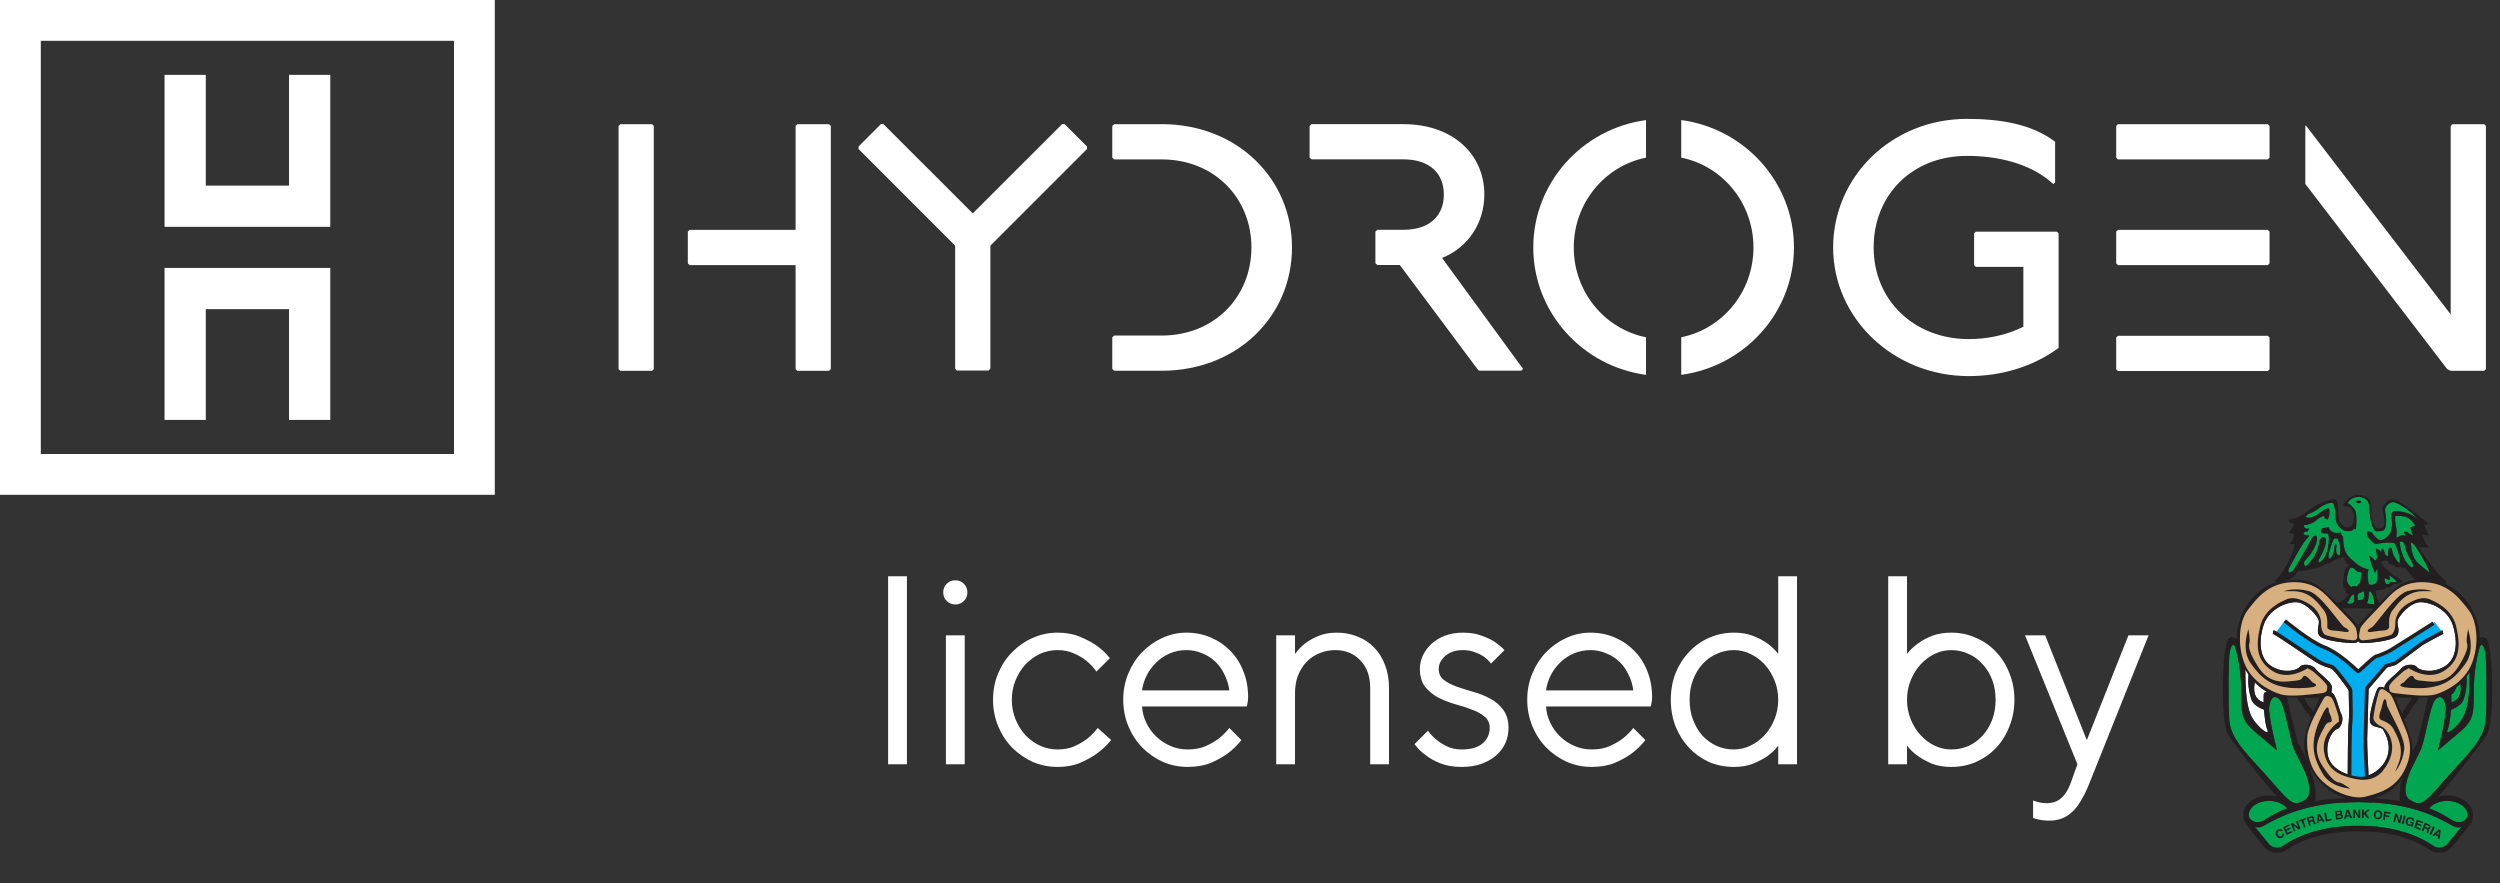<svg width="167" height="59" viewBox="0 0 167 59" fill="none" xmlns="http://www.w3.org/2000/svg">
<rect x="0" y="0" width="167" height="59" fill="#333333" stroke="none"/>
<g clip-path="url(#clip0_29116_266164)">
<path d="M19.307 12.398H13.747V5H10.992V15.152H22.063V5H19.307V12.398Z" fill="white"/>
<path d="M10.992 28.05H13.747V20.652H19.307V28.05H22.063V17.898H10.992V28.05Z" fill="white"/>
<path d="M53.263 8.297L53.146 8.414V15.356H46.065L45.946 15.475V17.592L46.065 17.709H53.146V24.653L53.263 24.77H55.38L55.499 24.653V16.886V14.533V8.414L55.38 8.297H53.263Z" fill="white"/>
<path d="M41.437 8.297L41.32 8.414V24.653L41.437 24.77H43.554L43.673 24.653V16.886V14.533V8.414L43.554 8.297H41.437Z" fill="white"/>
<path d="M70.948 8.291L64.981 14.256L59.013 8.291L58.848 8.289L57.349 9.788V9.953L63.805 16.409V24.624L63.922 24.753H66.042L66.158 24.624V16.409L72.612 9.953V9.788L71.115 8.291H70.948Z" fill="white"/>
<path d="M77.626 8.297H74.43L74.3 8.414V10.531L74.43 10.648H77.595C81.125 10.648 83.595 13.237 83.595 16.532C83.595 19.827 81.123 22.415 77.595 22.415H74.43L74.3 22.532V24.649L74.43 24.766H77.626C82.671 24.751 86.305 21.11 86.305 16.53C86.305 11.949 82.671 8.308 77.628 8.293L77.626 8.297Z" fill="white"/>
<path d="M141.478 8.297L141.362 8.414V10.531L141.478 10.65H151.487L151.606 10.531V8.414L151.487 8.297H141.478Z" fill="white"/>
<path d="M99.154 13.001C99.154 10.294 97.037 8.293 93.741 8.293H87.611L87.481 8.41V10.527L87.611 10.644H93.741C95.507 10.644 96.449 11.586 96.449 12.997C96.449 14.408 95.507 15.35 93.741 15.35H92.007L91.877 15.466V17.584L92.007 17.701H93.506L98.683 24.643L98.8 24.76H101.624L101.74 24.643L96.328 17.23C98.093 16.523 99.152 14.877 99.152 12.995L99.154 13.001Z" fill="white"/>
<path d="M141.478 22.43L141.362 22.549V24.666L141.478 24.783H151.487L151.606 24.666V22.549L151.487 22.43H141.478Z" fill="white"/>
<path d="M165.943 8.297H163.823L163.706 8.414V21.004L154.057 8.414L153.997 8.383V12.29L163.471 24.653L163.706 24.77H165.943L166.059 24.653V8.414L165.943 8.297Z" fill="white"/>
<path d="M141.478 15.355L141.362 15.474V17.592L141.478 17.709H151.487L151.606 17.592V15.474L151.487 15.355H141.478Z" fill="white"/>
<path d="M102.423 16.531C102.423 20.867 105.707 24.47 109.953 25.04V22.531C107.2 21.976 105.128 19.507 105.128 16.531C105.128 13.555 107.2 11.085 109.953 10.53V8.023C105.707 8.594 102.423 12.195 102.423 16.533V16.531Z" fill="white"/>
<path d="M112.307 8.022V10.529C115.06 11.084 117.131 13.553 117.131 16.529C117.131 19.505 115.06 21.975 112.307 22.529V25.039C116.553 24.468 119.837 20.865 119.837 16.529C119.837 12.193 116.553 8.59 112.307 8.02V8.022Z" fill="white"/>
<path d="M131.985 15.476L131.869 15.592V17.71L131.985 17.827H135.161V21.828C133.984 22.416 132.69 22.651 131.514 22.651C127.867 22.651 125.16 20.063 125.16 16.532C125.16 13.002 127.748 10.413 131.395 10.413C133.396 10.413 135.632 10.884 137.162 12.295L137.281 12.179V9.471C135.751 8.294 133.634 7.941 131.397 7.941C126.337 7.941 122.454 11.824 122.454 16.532C122.454 21.241 126.456 25.123 131.514 25.123C133.632 25.123 135.751 24.536 137.514 23.241V15.592L137.398 15.476H131.985Z" fill="white"/>
<path d="M0 33.052H33.052V0H0V33.052ZM2.725 2.725H30.327V30.327H2.725V2.725Z" fill="white"/>
</g>
<g clip-path="url(#clip1_29116_266164)">
<path d="M155.017 42.541C155.384 42.816 156.763 42.969 157.272 42.954C157.396 42.95 157.476 42.9 157.525 42.827C157.575 42.9 157.654 42.95 157.778 42.954C158.288 42.969 159.666 42.816 160.034 42.541C160.402 42.265 160.095 41.729 160.157 41.453C160.218 41.178 160.968 40.259 161.642 40.228C162.316 40.197 163.526 40.688 163.863 41.806C164.2 42.924 164.108 44.072 163.251 44.547C162.393 45.022 161.581 44.761 161.428 44.547C161.275 44.333 160.631 44.348 160.386 44.67C160.141 44.991 159.284 45.558 159.284 45.895C159.284 45.912 159.284 45.929 159.284 45.947C159.107 45.863 158.893 45.828 158.788 46.065C158.591 46.51 158.221 47.787 158.32 48.217C158.418 48.647 159.049 48.516 159.188 48.739C160.114 50.234 159.172 51.446 158.216 51.792C158.205 51.56 158.112 49.683 158.126 49.346C158.141 48.984 158.219 46.129 158.22 46.101C158.221 46.047 158.24 45.998 158.274 45.958C158.965 45.15 159.416 44.625 159.447 44.593C159.481 44.571 159.629 44.532 159.728 44.507C159.822 44.483 159.919 44.458 159.99 44.433C160.089 44.397 160.404 44.164 161.121 43.621C161.449 43.372 161.788 43.114 161.88 43.059C162.117 42.917 163.13 42.37 163.218 42.336L163.18 42.219L163.151 42.1C163.054 42.124 161.897 42.763 161.754 42.849C161.651 42.911 161.336 43.15 160.973 43.425C160.585 43.719 159.998 44.164 159.907 44.202C159.847 44.224 159.756 44.247 159.667 44.27C159.459 44.323 159.338 44.356 159.28 44.415C159.231 44.463 158.605 45.194 158.088 45.798C158.018 45.88 157.977 45.985 157.974 46.094C157.974 46.123 157.896 48.976 157.881 49.336C157.865 49.705 157.968 51.742 157.973 51.828L158.131 51.82C157.93 51.882 157.732 51.906 157.553 51.884C157.383 51.864 157.217 51.832 157.057 51.792H157.069C157.072 50.909 157.089 48.561 157.134 48.305C157.182 48.028 157.153 46.716 157.138 46.164C157.136 46.069 157.105 45.978 157.05 45.9C156.393 44.98 155.979 44.486 155.818 44.431C155.764 44.413 155.71 44.397 155.653 44.379C155.47 44.324 155.263 44.262 154.968 44.102C154.81 44.017 154.299 43.67 153.758 43.303C152.695 42.58 152.038 42.139 151.875 42.1L151.818 42.339C151.961 42.378 152.96 43.056 153.621 43.505C154.19 43.892 154.682 44.227 154.852 44.318C155.169 44.489 155.398 44.558 155.582 44.614C155.637 44.63 155.688 44.646 155.737 44.662C155.829 44.704 156.216 45.153 156.85 46.042C156.877 46.08 156.892 46.124 156.893 46.17C156.917 47.045 156.929 48.054 156.892 48.263C156.838 48.569 156.826 51.255 156.824 51.725C156.096 51.484 155.54 51.014 155.473 50.299C155.385 49.36 155.897 48.741 156.132 48.687C156.367 48.633 156.587 48.058 156.406 47.719C156.224 47.38 156.059 46.406 155.776 46.278C155.761 46.271 155.746 46.264 155.731 46.258C155.763 46.145 155.767 46.018 155.767 45.895C155.767 45.558 154.91 44.991 154.665 44.67C154.42 44.348 153.776 44.333 153.623 44.547C153.47 44.761 152.658 45.022 151.801 44.547C150.943 44.072 150.851 42.924 151.188 41.805C151.525 40.687 152.735 40.197 153.409 40.228C154.083 40.258 154.833 41.178 154.894 41.453C154.956 41.729 154.649 42.265 155.017 42.541L155.017 42.541Z" fill="white"/>
<path d="M163.751 46.917C164.582 46.669 164.389 45.743 164.301 45.441L163.527 46.227C163.629 46.241 163.7 46.264 163.719 46.295C163.75 46.347 163.76 46.595 163.751 46.917V46.917Z" fill="#00A650"/>
<path d="M164.513 47.948C164.866 47.329 164.965 46.481 164.972 44.945L164.757 45.053C164.807 45.658 164.75 46.134 164.574 46.702C164.46 47.069 164.031 47.295 163.722 47.414C163.684 47.94 163.608 48.502 163.502 48.744C163.288 49.234 164.145 48.591 164.513 47.948H164.513Z" fill="#00A650"/>
<path d="M166.045 43.784C166.015 43.355 165.789 42.767 165.642 43.245C165.554 43.528 165.422 44.056 165.335 44.765C165.275 45.253 165.236 45.826 165.249 46.467C165.279 48.041 164.987 48.341 164.046 49.126C163.105 49.91 162.86 50.124 162.86 50.124C162.86 50.124 163.442 47.815 163.381 47.255C163.348 46.959 163.266 46.724 163.139 46.62C163.025 46.526 162.876 46.539 162.693 46.717C162.308 47.092 162.01 49.481 161.669 50.155C161.328 50.829 160.988 51.548 160.988 51.548C160.988 51.548 160.311 53.042 160.988 53.437C161.665 53.831 161.802 53.861 163.219 52.207C164.636 50.553 165.954 49.512 166.045 48.072C166.137 46.632 166.076 44.213 166.045 43.784L166.045 43.784Z" fill="#00A650"/>
<path d="M151.211 46.917C151.202 46.595 151.211 46.347 151.243 46.295C151.261 46.264 151.333 46.241 151.434 46.227L150.661 45.441C150.573 45.743 150.38 46.669 151.211 46.917V46.917Z" fill="white"/>
<path d="M151.457 48.744C151.351 48.502 151.275 47.94 151.237 47.413C150.928 47.295 150.499 47.069 150.385 46.701C150.209 46.133 150.152 45.658 150.202 45.053L149.988 44.629C149.995 46.165 150.093 47.328 150.446 47.947C150.814 48.591 151.672 49.234 151.457 48.744Z" fill="white"/>
<path d="M153.97 53.433C154.647 53.038 153.97 51.544 153.97 51.544C153.97 51.544 153.63 50.825 153.289 50.151C152.948 49.477 152.65 47.088 152.265 46.713C152.083 46.535 151.933 46.522 151.819 46.616C151.692 46.72 151.61 46.956 151.577 47.251C151.516 47.811 152.098 50.121 152.098 50.121C152.098 50.121 151.853 49.906 150.912 49.122C149.971 48.337 149.679 48.038 149.709 46.463C149.722 45.822 149.683 45.249 149.623 44.761C149.536 44.052 149.404 43.524 149.317 43.241C149.169 42.763 148.943 43.351 148.913 43.78C148.882 44.209 148.821 46.629 148.913 48.068C149.005 49.508 150.322 50.55 151.739 52.203C153.156 53.858 153.293 53.827 153.97 53.433L153.97 53.433Z" fill="#00A650"/>
<path d="M152.959 38.257C152.959 38.257 153.061 38.236 153.183 38.104C153.306 37.971 154.214 36.399 154.378 36.062C154.541 35.725 154.735 35.786 154.735 35.786L154.776 35.929C154.817 36.409 154.286 37.134 154.02 37.389C153.755 37.644 154.02 37.838 154.02 37.838C154.02 37.838 154.153 37.767 154.5 37.317C154.847 36.868 154.97 36.062 154.97 36.062L155.103 35.898H155.307C155.317 35.921 155.329 35.951 155.348 35.99C155.48 36.276 155.144 36.96 154.96 37.267C154.776 37.573 154.96 37.583 154.96 37.583C155.635 37.103 155.603 35.827 155.542 35.704C155.48 35.582 155.215 35.653 155.092 35.602C154.97 35.551 155.092 35.306 155.092 35.306C155.092 35.306 155.603 35.173 155.583 35.245C155.562 35.316 155.664 35.469 155.857 35.561C156.049 35.653 156.379 35.571 156.379 35.571L156.41 35.755L156.512 35.827C156.532 37.103 156.93 37.205 157.329 37.583C157.727 37.961 158.217 38.042 158.217 38.042C158.074 38.41 158.237 39.033 158.237 39.033C158.237 39.033 158.493 39.145 158.697 38.961C158.901 38.778 158.809 38.042 158.809 38.002C158.809 37.961 158.646 38.267 158.646 38.267L158.533 38.002C158.421 37.736 158.309 37.297 158.309 37.297C158.309 37.297 158.186 36.98 158.431 37.225C158.676 37.471 158.697 37.481 158.768 37.328C158.84 37.175 158.707 36.695 158.707 36.695C158.707 36.695 158.697 36.633 158.778 36.664C158.86 36.695 159.044 36.85 159.044 36.85C159.044 36.85 159.085 36.613 159.156 36.654C159.228 36.695 159.238 36.776 159.32 37.001C159.401 37.226 159.544 37.113 159.544 37.113C159.544 37.113 159.514 36.96 159.555 36.705C159.595 36.45 159.769 36.644 159.769 36.644C159.82 37.175 160.269 37.644 160.269 37.644C160.474 37.307 159.963 36.286 159.963 36.286C159.963 36.286 159.84 36.235 159.565 36.235C159.289 36.235 158.707 36.337 158.707 36.337C158.707 36.337 158.544 36.317 158.278 35.99C158.013 35.663 158.135 35.51 158.135 35.51C158.135 35.51 158.248 35.5 158.36 35.531C158.472 35.561 158.636 35.888 158.86 36.031C159.085 36.174 159.381 35.959 159.585 35.735C159.79 35.51 159.79 34.989 159.79 34.989C159.777 34.79 159.765 34.591 159.753 34.391C159.745 34.261 159.845 34.148 159.976 34.146C160.106 34.144 160.253 34.151 160.412 34.178C160.906 34.26 161.261 34.48 161.454 34.622C161.374 34.495 160.714 33.847 160.014 33.57C159.758 33.469 159.553 33.632 159.428 33.786C159.337 33.896 159.303 34.043 159.331 34.183C159.444 34.749 159.4 35.191 159.289 35.357C159.167 35.541 158.697 35.479 158.697 35.479C158.391 35.255 158.268 34.254 158.268 33.866C158.268 33.478 158.036 33.173 157.513 33.192C156.989 33.212 156.818 33.601 156.818 33.601C156.818 33.601 157.023 33.682 157.267 34.009C157.513 34.336 157.37 35.357 157.37 35.357L157.247 35.316C157.247 35.316 157.165 35.479 156.818 35.479C156.471 35.479 156.022 35.112 156.022 34.56C156.022 34.009 155.887 33.605 155.858 33.601C155.266 33.509 154.786 34.132 154.419 34.244C154.051 34.356 154.01 34.56 154.01 34.56C154.48 34.673 154.817 34.356 155.184 34.111C155.552 33.866 155.593 34.019 155.593 34.019C155.654 34.448 155.491 34.703 155.491 34.703C155.195 34.652 155.276 34.448 155.276 34.448C155.276 34.448 155.021 34.489 154.694 34.775C154.368 35.061 153.888 35.081 153.888 35.081C153.898 35.398 154.245 35.306 154.245 35.306L154.143 35.51C153.939 35.469 153.867 35.622 153.867 35.622C153.949 35.826 154.245 35.755 154.245 35.755L154.214 35.877C153.877 36.081 153.163 37.511 152.958 37.858C152.754 38.206 152.958 38.256 152.958 38.256L152.959 38.257Z" fill="#00A650"/>
<path d="M156.083 36.933C156.17 37.163 156.287 37.112 156.287 37.112C156.287 37.112 156.389 36.632 156.287 36.326C156.185 36.02 156.155 35.979 156.155 35.979C156.155 35.979 155.94 35.887 155.848 36.081C155.756 36.275 155.521 37.02 155.542 37.184L155.562 37.347C155.562 37.347 155.892 37.254 155.937 36.652C155.981 36.05 156.083 36.438 156.083 36.438C156.083 36.438 156.014 36.75 156.083 36.933H156.083Z" fill="#00A650"/>
<path d="M160.405 35.765C160.568 35.663 160.675 35.837 160.675 35.837C160.731 35.725 160.588 35.561 160.588 35.561C160.588 35.561 160.701 35.439 160.885 35.602C161.068 35.765 161.213 35.755 161.213 35.755C161.111 35.663 161.017 35.224 161.017 35.224C161.126 35.194 161.235 35.163 161.344 35.132C161.104 34.705 160.855 34.56 160.665 34.509C160.424 34.444 160.006 34.458 160.006 34.458C159.998 34.544 159.991 34.669 160.001 34.821C160.014 35.008 160.047 35.124 160.068 35.234C160.097 35.39 160.116 35.615 160.068 35.908C160.068 35.908 160.241 35.867 160.405 35.765V35.765Z" fill="#00A650"/>
<path d="M161.125 37.93C161.125 37.93 161.309 37.859 161.054 37.42C160.799 36.981 160.685 36.725 160.629 36.399C160.574 36.072 160.288 36.194 160.288 36.194C160.288 36.194 160.38 37.45 161.125 37.93H161.125Z" fill="#00A650"/>
<path d="M161.053 36.215C161.053 36.215 160.992 37.205 161.615 37.706C162.237 38.206 162.288 38.257 162.288 38.257C162.288 38.257 162.268 38.002 161.9 37.399C161.533 36.797 161.329 36.347 161.053 36.215H161.053Z" fill="#00A650"/>
<path d="M157.604 38.98C157.726 38.96 157.726 38.214 157.726 38.214C157.726 38.214 157.491 38.245 157.338 38.061C157.185 37.877 156.991 37.867 156.95 38C156.909 38.132 156.501 38.878 157.083 39.215C157.083 39.215 157.287 39.072 157.471 39.215C157.471 39.215 157.481 39 157.604 38.98V38.98Z" fill="#00A650"/>
<path d="M159.309 38.616C159.228 38.81 159.391 39.014 159.391 39.014H159.585C159.585 39.014 159.585 38.861 159.769 38.892C159.952 38.922 160.116 38.851 160.116 38.851C160.116 38.851 160.065 38.831 159.921 38.667C159.776 38.504 159.561 38.44 159.585 38.473C159.697 38.626 159.616 38.744 159.616 38.744L159.309 38.616H159.309Z" fill="#00A650"/>
<path d="M158.625 40.41C158.635 40.406 158.629 40.399 158.613 40.391C158.614 40.406 158.617 40.412 158.625 40.41Z" fill="#00A650"/>
<path d="M158.307 39.491C158.307 39.491 158.235 39.44 158.225 39.787C158.215 40.134 158.103 40.287 158.103 40.287C158.103 40.287 158.215 40.349 158.378 40.349C158.49 40.349 158.576 40.372 158.611 40.39C158.607 40.348 158.614 40.23 158.562 39.971C158.491 39.614 158.307 39.491 158.307 39.491H158.307Z" fill="#00A650"/>
<path d="M157.603 40.083C157.603 40.083 157.818 40.104 157.899 39.95C157.981 39.795 157.899 39.488 157.899 39.488C157.899 39.488 157.807 39.552 157.603 39.613C157.399 39.675 157.511 40.084 157.511 40.084L157.603 40.083Z" fill="#00A650"/>
<path d="M156.981 39.951C156.879 40.197 156.773 40.279 156.773 40.279C156.773 40.279 156.981 40.411 157.165 40.279C157.348 40.146 157.249 40.022 157.249 40.022V39.707C157.226 39.707 157.083 39.705 156.981 39.951Z" fill="#00A650"/>
<path d="M151.223 54.807C151.223 54.807 152.074 54.242 152.783 54C152.552 53.701 152.1 53.496 151.58 53.496C150.826 53.496 150.212 53.925 150.212 54.453C150.212 54.698 150.603 55.129 151.223 54.807V54.807Z" fill="#00A650"/>
<path d="M163.775 55.129C162.697 54.49 160.979 53.729 158.452 53.6L158.449 53.621C158.175 53.602 157.897 53.587 157.613 53.582C157.583 53.583 157.554 53.582 157.524 53.582C157.494 53.582 157.465 53.583 157.436 53.582C157.151 53.587 156.874 53.602 156.6 53.621L156.596 53.6C154.07 53.729 152.351 54.49 151.274 55.129C150.822 55.397 150.599 55.205 150.6 55.206L151.597 56.42C151.843 56.665 152.229 56.698 152.513 56.498C153.673 55.685 155.428 55.165 157.389 55.165C157.435 55.165 157.479 55.167 157.524 55.168C157.569 55.167 157.614 55.165 157.659 55.165C159.621 55.165 161.376 55.685 162.536 56.498C162.82 56.698 163.205 56.665 163.452 56.42L164.449 55.206C164.449 55.205 164.227 55.397 163.775 55.129H163.775Z" fill="#00A650"/>
<path d="M163.474 53.496C162.954 53.496 162.503 53.701 162.271 54C162.981 54.243 163.832 54.807 163.832 54.807C164.452 55.129 164.843 54.698 164.843 54.453C164.843 53.925 164.229 53.496 163.474 53.496L163.474 53.496Z" fill="#00A650"/>
<path d="M157.71 33.524C157.71 33.572 157.638 33.611 157.55 33.611C157.462 33.611 157.39 33.572 157.39 33.524C157.39 33.476 157.462 33.438 157.55 33.438C157.638 33.438 157.71 33.476 157.71 33.524Z" fill="black"/>
<path d="M158.079 51.979L156.977 51.83L157.024 46.111C156.612 45.437 155.871 44.397 155.081 44.242C154.376 44.104 152.293 42.442 152.034 42.25L152.623 41.453C153.569 42.152 154.113 42.818 155.7 43.438C156.193 43.63 156.986 44.381 157.495 44.857C158.251 44.242 158.472 43.858 158.933 43.767C159.267 43.657 161.279 42.476 162.62 41.546L163.175 42.26C161.759 42.828 159.985 44.233 159.455 44.536C159.251 44.626 158.646 45.406 158.101 46.035L158.079 51.978L158.079 51.979Z" fill="#00ADEF"/>
<path d="M163.567 46.464C163.567 46.464 163.901 46.482 164.086 45.912C164.271 45.342 163.393 46.188 163.393 46.188L163.567 46.464Z" fill="#231F20"/>
<path d="M166.047 48.071C165.955 49.51 164.638 50.552 163.22 52.206C161.803 53.86 161.666 53.829 160.989 53.435C160.312 53.041 160.989 51.546 160.989 51.546C160.989 51.546 161.329 50.827 161.671 50.153C162.012 49.48 162.31 47.09 162.694 46.715C162.877 46.538 163.026 46.525 163.14 46.618C163.267 46.722 163.35 46.958 163.382 47.253C163.444 47.814 162.861 50.123 162.861 50.123C162.861 50.123 163.106 49.908 164.047 49.124C164.989 48.34 165.281 48.04 165.25 46.466C165.238 45.824 165.276 45.251 165.336 44.763C165.423 44.054 165.555 43.526 165.643 43.243C165.79 42.765 166.016 43.353 166.046 43.782C166.077 44.211 166.138 46.631 166.046 48.071L166.047 48.071ZM164.84 54.455C164.84 54.7 164.449 55.131 163.829 54.809C163.829 54.81 162.978 54.245 162.269 54.002C162.5 53.703 162.952 53.498 163.472 53.498C164.226 53.498 164.84 53.928 164.84 54.455L164.84 54.455ZM163.452 56.422C163.206 56.667 162.821 56.7 162.536 56.5C161.376 55.687 159.622 55.167 157.66 55.167C157.615 55.167 157.57 55.169 157.525 55.17C157.48 55.169 157.435 55.167 157.39 55.167C155.428 55.167 153.674 55.687 152.514 56.5C152.229 56.7 151.844 56.667 151.598 56.422L150.601 55.208C150.6 55.207 150.823 55.399 151.275 55.131C152.352 54.492 154.071 53.731 156.597 53.602L156.601 53.623C156.874 53.603 157.152 53.589 157.436 53.584C157.466 53.584 157.495 53.584 157.525 53.584C157.555 53.584 157.584 53.584 157.614 53.584C157.898 53.589 158.176 53.603 158.449 53.623L158.453 53.602C160.979 53.731 162.698 54.492 163.775 55.131C164.227 55.399 164.45 55.207 164.449 55.208L163.452 56.422H163.452ZM150.21 54.455C150.21 53.927 150.824 53.498 151.578 53.498C152.098 53.498 152.55 53.703 152.781 54.002C152.072 54.245 151.22 54.81 151.221 54.809C150.601 55.131 150.21 54.7 150.21 54.455ZM148.915 48.071C148.823 46.631 148.884 44.211 148.915 43.782C148.945 43.353 149.171 42.765 149.318 43.243C149.406 43.526 149.538 44.054 149.625 44.763C149.685 45.251 149.724 45.824 149.711 46.465C149.681 48.04 149.973 48.34 150.914 49.124C151.855 49.908 152.1 50.123 152.1 50.123C152.1 50.123 151.518 47.814 151.579 47.253C151.612 46.958 151.694 46.722 151.821 46.618C151.935 46.525 152.085 46.538 152.267 46.715C152.652 47.09 152.95 49.48 153.291 50.153C153.632 50.827 153.972 51.546 153.972 51.546C153.972 51.546 154.649 53.04 153.972 53.435C153.295 53.829 153.158 53.86 151.741 52.206C150.324 50.551 149.007 49.51 148.915 48.07L148.915 48.071ZM151.211 46.916C150.489 46.7 150.54 45.975 150.623 45.59C150.678 45.647 150.734 45.703 150.792 45.758C151.008 45.96 151.226 46.11 151.44 46.225L151.434 46.226C151.332 46.24 151.261 46.263 151.243 46.294C151.211 46.346 151.201 46.594 151.21 46.916L151.211 46.916ZM150.385 46.702C150.499 47.069 150.928 47.295 151.237 47.414C151.276 47.94 151.351 48.503 151.457 48.745C151.672 49.235 150.814 48.591 150.446 47.948C150.093 47.329 149.995 46.481 149.987 44.946C149.987 44.885 149.987 44.825 149.987 44.762L149.987 44.739C150.052 44.853 150.124 44.964 150.2 45.073C150.154 45.669 150.211 46.141 150.385 46.702ZM150.133 40.78C150.685 40.06 151.432 39.05 152.866 38.912C154.299 38.774 155.05 39.363 155.693 40.087C156.336 40.811 157.347 41.73 157.393 42.021C157.41 42.127 157.446 42.259 157.462 42.383C157.454 42.452 157.451 42.528 157.457 42.602C157.429 42.711 157.348 42.783 157.159 42.771C156.689 42.741 155.525 42.511 155.326 42.404C155.126 42.296 155.035 41.883 155.05 41.607C155.065 41.331 154.881 40.724 154.238 40.339C153.595 39.953 153.086 39.836 152.63 40.087C152.56 40.125 151.267 40.596 150.976 41.868C150.685 43.139 150.714 44.132 151.803 44.824C152.892 45.516 154.146 44.64 154.146 44.64L154.452 44.808C154.452 44.808 155.494 45.651 155.463 45.88C155.448 45.998 155.456 46.095 155.408 46.169C155.301 46.166 155.199 46.2 155.109 46.301C155.09 46.304 155.071 46.307 155.05 46.309C154.675 46.348 153.494 46.517 152.734 46.449C152.613 46.303 152.241 46.229 151.897 46.212C151.513 46.041 151.064 45.777 150.673 45.398C150.684 45.364 150.691 45.344 150.691 45.344C150.691 45.344 150.327 44.472 150.226 44.865C150.131 44.724 150.047 44.572 149.975 44.409C149.938 43.828 149.811 43.362 149.646 43.044C149.574 42.142 149.761 41.267 150.134 40.78L150.133 40.78ZM152.692 38.791C152.96 38.708 153.089 38.617 153.125 38.59C153.253 38.495 153.361 38.374 153.444 38.234L153.488 38.16C155.06 38.041 155.305 37.684 155.305 37.684C155.305 37.684 155.489 37.707 155.775 37.517C156.061 37.328 156.592 37.212 156.592 37.212C156.653 37.901 157.143 37.584 156.796 37.865C156.449 38.147 156.53 39.319 156.53 39.319L156.673 39.278L156.694 39.646L156.877 39.66C156.877 39.966 156.238 40.222 156.106 40.272C155.66 39.827 155.192 39.389 154.851 39.141C153.962 38.498 152.692 38.791 152.692 38.791C152.692 38.791 154.56 38.667 152.62 38.812H152.62C152.646 38.804 152.67 38.798 152.692 38.791ZM155.935 36.654C155.891 37.256 155.56 37.349 155.56 37.349L155.54 37.186C155.52 37.023 155.754 36.277 155.846 36.083C155.938 35.889 156.153 35.981 156.153 35.981C156.153 35.981 156.183 36.022 156.285 36.328C156.387 36.635 156.285 37.114 156.285 37.114C156.285 37.114 156.168 37.166 156.081 36.936C156.012 36.752 156.081 36.441 156.081 36.441C156.081 36.441 155.979 36.053 155.935 36.654H155.935ZM152.957 37.86C153.161 37.513 153.876 36.083 154.213 35.879L154.243 35.756C154.243 35.756 153.947 35.828 153.866 35.624C153.866 35.624 153.937 35.471 154.141 35.511L154.243 35.307C154.243 35.307 153.896 35.399 153.886 35.083C153.886 35.083 154.366 35.062 154.692 34.776C155.019 34.49 155.275 34.45 155.275 34.45C155.275 34.45 155.193 34.654 155.489 34.705C155.489 34.705 155.652 34.45 155.591 34.021C155.591 34.021 155.55 33.868 155.183 34.113C154.815 34.358 154.478 34.674 154.008 34.562C154.008 34.562 154.049 34.358 154.417 34.245C154.784 34.133 155.264 33.51 155.857 33.602C155.885 33.606 156.02 34.011 156.02 34.562C156.02 35.113 156.469 35.481 156.816 35.481C157.163 35.481 157.245 35.317 157.245 35.317L157.368 35.358C157.368 35.358 157.511 34.337 157.266 34.011C157.021 33.684 156.816 33.602 156.816 33.602C156.816 33.602 156.987 33.213 157.511 33.194C158.035 33.174 158.266 33.48 158.266 33.868C158.266 34.256 158.389 35.256 158.695 35.481C158.695 35.481 159.165 35.542 159.287 35.358C159.398 35.192 159.442 34.751 159.329 34.185C159.301 34.044 159.335 33.898 159.426 33.787C159.551 33.634 159.756 33.47 160.012 33.571C160.712 33.848 161.372 34.496 161.452 34.623C161.26 34.481 160.904 34.261 160.41 34.179C160.251 34.153 160.104 34.145 159.974 34.147C159.843 34.15 159.743 34.263 159.751 34.393C159.763 34.592 159.775 34.791 159.788 34.991C159.788 34.991 159.788 35.511 159.583 35.736C159.379 35.961 159.083 36.175 158.858 36.032C158.634 35.889 158.47 35.562 158.358 35.532C158.246 35.501 158.133 35.511 158.133 35.511C158.133 35.511 158.011 35.665 158.276 35.991C158.542 36.318 158.705 36.339 158.705 36.339C158.705 36.339 159.287 36.236 159.563 36.236C159.839 36.236 159.961 36.288 159.961 36.288C159.961 36.288 160.472 37.309 160.267 37.646C160.267 37.646 159.818 37.176 159.767 36.645C159.767 36.645 159.594 36.451 159.553 36.706C159.512 36.962 159.542 37.115 159.542 37.115C159.542 37.115 159.399 37.227 159.318 37.002C159.236 36.778 159.226 36.696 159.154 36.655C159.083 36.614 159.042 36.852 159.042 36.852C159.042 36.852 158.858 36.696 158.777 36.665C158.695 36.635 158.705 36.696 158.705 36.696C158.705 36.696 158.838 37.176 158.766 37.329C158.695 37.482 158.674 37.472 158.429 37.227C158.184 36.982 158.307 37.298 158.307 37.298C158.307 37.298 158.419 37.737 158.531 38.003L158.644 38.268C158.644 38.268 158.807 37.962 158.807 38.003C158.807 38.044 158.899 38.779 158.695 38.963C158.491 39.147 158.235 39.034 158.235 39.034C158.235 39.034 158.072 38.411 158.215 38.044C158.215 38.044 157.725 37.962 157.327 37.584C156.928 37.206 156.53 37.105 156.51 35.828L156.408 35.757L156.377 35.573C156.377 35.573 156.047 35.654 155.855 35.562C155.662 35.471 155.56 35.318 155.581 35.246C155.601 35.175 155.091 35.307 155.091 35.307C155.091 35.307 154.968 35.552 155.091 35.604C155.213 35.654 155.479 35.583 155.54 35.706C155.601 35.828 155.633 37.104 154.958 37.584C154.958 37.584 154.774 37.574 154.958 37.268C155.142 36.962 155.479 36.277 155.346 35.992C155.328 35.952 155.315 35.923 155.306 35.9H155.101L154.968 36.063C154.968 36.063 154.846 36.87 154.498 37.319C154.151 37.768 154.019 37.84 154.019 37.84C154.019 37.84 153.753 37.646 154.019 37.391C154.284 37.135 154.815 36.41 154.774 35.93L154.733 35.788C154.733 35.788 154.539 35.726 154.376 36.063C154.213 36.4 153.304 37.973 153.181 38.105C153.059 38.238 152.957 38.258 152.957 38.258C152.957 38.258 152.753 38.207 152.957 37.86V37.86ZM161.901 37.4C162.269 38.003 162.289 38.258 162.289 38.258C162.289 38.258 162.238 38.207 161.615 37.707C160.993 37.206 161.054 36.216 161.054 36.216C161.33 36.349 161.534 36.798 161.901 37.401L161.901 37.4ZM160.629 36.4C160.685 36.727 160.798 36.982 161.054 37.421C161.309 37.86 161.125 37.931 161.125 37.931C160.38 37.451 160.288 36.196 160.288 36.196C160.288 36.196 160.574 36.073 160.629 36.4H160.629ZM160.063 35.236C160.043 35.125 160.01 35.01 159.997 34.822C159.986 34.671 159.994 34.545 160.002 34.46C160.002 34.46 160.42 34.446 160.661 34.51C160.85 34.561 161.1 34.706 161.34 35.134C161.231 35.164 161.122 35.195 161.013 35.226C161.013 35.226 161.107 35.665 161.208 35.757C161.208 35.757 161.064 35.767 160.88 35.604C160.697 35.44 160.584 35.563 160.584 35.563C160.584 35.563 160.727 35.726 160.671 35.838C160.671 35.838 160.564 35.665 160.4 35.767C160.237 35.869 160.063 35.91 160.063 35.91C160.112 35.617 160.092 35.392 160.063 35.236L160.063 35.236ZM159.41 39.264C159.737 39.29 159.9 39.014 159.9 39.014C160.288 39.014 160.513 38.846 160.513 38.846C160.513 38.846 159.226 37.993 159.103 37.684C158.981 37.375 159.512 37.48 159.512 37.48L159.573 37.643L159.941 37.781L160.022 37.889L160.635 37.925L161.309 38.727L161.319 38.727L161.328 38.742C160.961 38.781 160.554 38.889 160.205 39.141C159.866 39.387 159.403 39.82 158.96 40.261C158.958 40.259 158.817 40.134 158.736 39.726C158.654 39.315 158.777 39.422 159.022 39.41C159.267 39.398 159.41 39.264 159.41 39.264L159.41 39.264ZM159.583 38.472C159.559 38.44 159.775 38.503 159.919 38.666C160.063 38.83 160.114 38.85 160.114 38.85C160.114 38.85 159.951 38.922 159.767 38.891C159.583 38.861 159.583 39.014 159.583 39.014H159.389C159.389 39.014 159.226 38.809 159.308 38.615L159.614 38.743C159.614 38.743 159.696 38.626 159.583 38.472ZM160.01 46.601C160.354 46.605 160.781 46.62 161.159 46.62C160.902 46.956 160.665 47.305 160.446 47.667C160.274 47.231 160.112 46.84 160.01 46.601H160.01ZM158.103 40.29C158.103 40.29 158.215 40.137 158.225 39.79C158.236 39.443 158.307 39.493 158.307 39.493C158.307 39.493 158.491 39.616 158.562 39.974C158.614 40.232 158.607 40.351 158.611 40.393C158.576 40.375 158.49 40.351 158.379 40.351C158.215 40.351 158.103 40.29 158.103 40.29ZM158.575 40.651C158.021 41.221 157.576 41.714 157.576 41.714L157.528 42.018L157.48 41.714C157.48 41.714 156.975 41.155 156.371 40.538L156.465 40.635L158.575 40.651ZM156.98 39.952C157.082 39.706 157.225 39.708 157.248 39.708V40.023C157.248 40.023 157.347 40.147 157.163 40.28C156.98 40.413 156.772 40.28 156.772 40.28C156.772 40.28 156.878 40.198 156.98 39.952ZM157.899 39.491C157.899 39.491 157.98 39.798 157.899 39.952C157.817 40.106 157.603 40.086 157.603 40.086L157.511 40.087C157.511 40.087 157.398 39.677 157.603 39.616C157.807 39.555 157.899 39.491 157.899 39.491ZM157.603 38.983C157.48 39.003 157.47 39.218 157.47 39.218C157.286 39.075 157.082 39.218 157.082 39.218C156.5 38.881 156.908 38.136 156.949 38.003C156.99 37.87 157.184 37.88 157.337 38.064C157.49 38.248 157.725 38.217 157.725 38.217C157.725 38.217 157.725 38.963 157.603 38.983V38.983ZM155.019 42.541C155.387 42.817 156.765 42.97 157.275 42.955C157.399 42.951 157.478 42.901 157.528 42.827C157.578 42.901 157.657 42.951 157.781 42.955C158.291 42.97 159.669 42.817 160.037 42.541C160.404 42.266 160.098 41.73 160.159 41.454C160.221 41.178 160.971 40.259 161.645 40.229C162.319 40.198 163.529 40.688 163.866 41.806C164.203 42.924 164.111 44.073 163.253 44.548C162.395 45.023 161.584 44.762 161.43 44.548C161.277 44.333 160.634 44.349 160.389 44.67C160.144 44.992 159.286 45.559 159.286 45.896C159.286 45.913 159.286 45.93 159.287 45.947C159.109 45.863 158.895 45.828 158.79 46.065C158.593 46.51 158.224 47.788 158.322 48.218C158.421 48.648 159.052 48.517 159.19 48.74C160.117 50.234 159.174 51.446 158.219 51.793C158.207 51.561 158.114 49.684 158.128 49.347C158.143 48.985 158.221 46.13 158.222 46.101C158.223 46.048 158.242 45.998 158.277 45.958C158.967 45.151 159.419 44.626 159.45 44.594C159.483 44.571 159.632 44.533 159.731 44.508C159.825 44.484 159.922 44.459 159.993 44.433C160.091 44.398 160.407 44.164 161.123 43.621C161.451 43.373 161.791 43.115 161.883 43.06C162.12 42.918 163.132 42.37 163.22 42.337L163.183 42.22L163.153 42.101C163.056 42.125 161.9 42.764 161.756 42.85C161.653 42.912 161.339 43.15 160.975 43.426C160.587 43.72 160 44.165 159.909 44.203C159.849 44.225 159.758 44.248 159.67 44.27C159.461 44.324 159.341 44.357 159.282 44.415C159.234 44.464 158.608 45.194 158.091 45.799C158.02 45.881 157.98 45.986 157.977 46.095C157.976 46.123 157.898 48.977 157.883 49.337C157.868 49.706 157.971 51.742 157.975 51.829L158.133 51.821C157.933 51.883 157.734 51.906 157.555 51.885C157.385 51.864 157.22 51.833 157.06 51.792H157.072C157.074 50.909 157.091 48.561 157.136 48.306C157.185 48.029 157.155 46.716 157.141 46.165C157.138 46.07 157.108 45.978 157.052 45.9C156.396 44.981 155.981 44.486 155.82 44.432C155.767 44.414 155.713 44.397 155.656 44.38C155.473 44.325 155.266 44.262 154.97 44.103C154.812 44.018 154.301 43.671 153.761 43.304C152.698 42.581 152.041 42.14 151.877 42.101L151.82 42.339C151.964 42.378 152.962 43.057 153.623 43.506C154.193 43.893 154.685 44.228 154.854 44.319C155.171 44.49 155.4 44.559 155.585 44.614C155.639 44.631 155.691 44.647 155.739 44.663C155.831 44.705 156.219 45.154 156.853 46.042C156.88 46.08 156.895 46.125 156.896 46.171C156.919 47.046 156.931 48.055 156.894 48.264C156.841 48.569 156.828 51.256 156.827 51.725C156.098 51.485 155.543 51.015 155.476 50.3C155.387 49.361 155.899 48.742 156.135 48.688C156.37 48.634 156.589 48.059 156.408 47.72C156.227 47.381 156.061 46.407 155.779 46.278C155.764 46.272 155.748 46.265 155.733 46.258C155.765 46.146 155.77 46.019 155.77 45.895C155.77 45.559 154.912 44.992 154.667 44.67C154.422 44.349 153.779 44.333 153.626 44.548C153.472 44.762 152.661 45.022 151.803 44.548C150.945 44.073 150.853 42.924 151.19 41.806C151.527 40.688 152.737 40.198 153.411 40.229C154.085 40.259 154.835 41.178 154.897 41.454C154.958 41.73 154.652 42.266 155.019 42.541L155.019 42.541ZM160.59 51.503C159.956 52.719 158.838 52.996 158.034 53.21C157.231 53.424 155.862 52.957 154.993 52.04C154.124 51.124 154.062 49.772 154.135 49.107C154.168 48.807 154.343 48.375 154.542 47.957C154.624 47.93 154.683 47.855 154.643 47.75C154.857 47.322 155.077 46.935 155.171 46.758C155.208 46.688 155.242 46.636 155.274 46.596C155.394 46.587 155.485 46.557 155.554 46.512C155.593 46.525 155.634 46.541 155.681 46.555C155.885 46.615 156.215 47.857 156.215 47.857L156.246 48.192C156.246 48.192 155.057 48.968 155.244 50.195C155.432 51.422 156.24 51.915 157.426 52.051C159.446 52.282 159.863 50.375 159.772 49.659C159.681 48.943 159.354 48.638 159.117 48.546C158.88 48.455 158.567 48.216 158.549 47.999C158.531 47.782 158.758 46.666 158.903 46.238C158.986 45.99 159.137 46.005 159.293 46.092C159.317 46.349 159.415 46.577 159.811 46.598C160.04 47.047 160.342 47.915 160.626 48.556C160.918 49.215 161.117 49.901 160.889 50.748C160.776 51.004 160.683 51.244 160.607 51.468C160.601 51.48 160.596 51.491 160.59 51.503V51.503L160.59 51.503ZM160.331 53.515C159.772 53.418 159.187 53.353 158.581 53.319C159.3 53.139 159.996 52.734 160.448 52.005C160.26 52.745 160.283 53.292 160.331 53.515ZM153.896 46.62C154.239 46.62 154.62 46.608 154.945 46.602C154.829 46.881 154.674 47.226 154.539 47.549C154.443 47.397 154.323 47.278 154.201 47.126C154.074 46.967 154.025 46.772 153.896 46.62ZM153.553 46.796C153.716 46.927 153.76 47.135 153.876 47.302C154.011 47.496 154.197 47.616 154.288 47.846C154.308 47.896 154.341 47.928 154.381 47.948C154.348 48.035 154.318 48.119 154.296 48.192C154.163 48.629 153.671 49.498 154.095 50.734C154.519 51.97 155.475 52.949 156.628 53.295C156.644 53.3 156.66 53.304 156.676 53.309C155.967 53.339 155.285 53.412 154.64 53.527C154.74 53.311 154.811 51.889 153.509 49.648C153.509 49.648 152.845 47.061 152.779 46.576C152.989 46.588 153.17 46.587 153.304 46.6C153.364 46.606 153.433 46.61 153.504 46.613C153.477 46.672 153.484 46.742 153.552 46.796L153.553 46.796ZM161.115 49.66C161.025 49.24 160.808 48.613 160.581 48.017C160.632 48.013 160.682 47.988 160.716 47.931C160.951 47.533 161.209 47.153 161.491 46.787C161.539 46.725 161.535 46.663 161.504 46.615C161.594 46.612 161.678 46.607 161.752 46.6C161.865 46.589 162.012 46.588 162.182 46.581C162.112 47.079 161.452 49.648 161.452 49.648C161.342 49.837 161.243 50.02 161.152 50.197C161.162 50.022 161.153 49.842 161.115 49.66ZM163.725 47.414C164.033 47.295 164.462 47.069 164.576 46.702C164.738 46.18 164.798 45.734 164.768 45.195C164.842 45.098 164.909 44.997 164.974 44.895C164.974 44.911 164.974 44.929 164.974 44.945C164.967 46.481 164.869 47.329 164.515 47.948C164.147 48.591 163.29 49.234 163.504 48.744C163.61 48.502 163.686 47.94 163.725 47.414V47.414ZM163.719 46.294C163.704 46.27 163.659 46.251 163.593 46.237C163.814 46.121 164.04 45.968 164.264 45.758C164.295 45.729 164.324 45.698 164.354 45.668C164.425 46.066 164.425 46.714 163.751 46.916C163.76 46.594 163.75 46.346 163.718 46.294L163.719 46.294ZM164.922 40.78C165.27 41.235 165.456 42.028 165.421 42.865C165.185 43.206 164.996 43.816 164.976 44.623C164.909 44.747 164.835 44.866 164.754 44.976C164.692 44.334 164.27 45.344 164.27 45.344C164.27 45.344 164.283 45.38 164.301 45.44C164.303 45.449 164.306 45.46 164.309 45.47C163.939 45.808 163.525 46.048 163.167 46.208C162.792 46.215 162.346 46.291 162.222 46.457C161.462 46.503 160.365 46.346 160.006 46.309C159.882 46.296 159.798 46.275 159.74 46.246L159.679 46.205C159.597 46.129 159.611 46.019 159.592 45.88C159.562 45.651 160.603 44.808 160.603 44.808L160.909 44.64C160.909 44.64 162.164 45.515 163.253 44.823C164.342 44.131 164.371 43.139 164.08 41.867C163.789 40.596 162.496 40.125 162.426 40.087C161.97 39.836 161.461 39.953 160.818 40.339C160.174 40.724 159.991 41.331 160.006 41.607C160.021 41.883 159.929 42.296 159.73 42.404C159.531 42.511 158.367 42.74 157.897 42.771C157.708 42.783 157.626 42.711 157.598 42.601C157.605 42.528 157.602 42.452 157.594 42.383C157.61 42.259 157.646 42.127 157.662 42.021C157.708 41.73 158.719 40.811 159.363 40.087C160.006 39.363 160.756 38.774 162.19 38.912C163.623 39.05 164.371 40.06 164.922 40.78V40.78L164.922 40.78ZM166.108 42.678C165.97 42.531 165.804 42.523 165.642 42.634C165.642 42.475 165.632 42.316 165.611 42.158C165.477 41.119 164.767 39.703 163.5 39.098C163.498 39.087 163.494 39.076 163.484 39.065C163.464 39.046 163.449 39.026 163.435 39.003C163.429 38.992 163.421 38.985 163.412 38.98L163.407 38.968C163.389 38.942 163.366 38.922 163.34 38.905C163.326 38.889 163.311 38.874 163.294 38.861C163.348 38.872 163.401 38.883 163.458 38.896C163.101 38.564 162.703 38.147 162.312 37.633C162.003 37.227 161.754 36.836 161.554 36.481C161.738 36.584 162.289 36.584 162.289 36.584C161.962 36.339 161.819 35.706 161.819 35.706C162.044 35.808 162.289 35.746 162.289 35.746C162.064 35.501 161.942 35.052 161.942 35.052C162.187 35.072 162.187 34.95 162.187 34.95C162.023 34.848 160.839 33.786 160.145 33.439C159.705 33.219 159.401 33.513 159.236 33.758C159.142 33.898 159.117 34.073 159.169 34.233C159.278 34.566 159.423 35.193 159.022 35.297C158.47 35.44 158.389 34.46 158.409 33.929C158.429 33.398 158.103 33.051 157.51 33.051C156.918 33.051 156.489 33.766 156.489 33.766C156.489 33.766 156.898 33.827 157.02 33.908C157.143 33.99 157.429 34.644 157.122 35.052C156.816 35.461 156.449 35.072 156.285 34.889C156.122 34.705 156.265 33.623 156.061 33.398C155.856 33.173 154.651 33.704 154.1 34.174C153.549 34.644 152.895 34.725 152.895 34.725C152.895 34.991 153.242 34.97 153.242 34.97C153.161 35.256 152.916 35.583 152.916 35.583L153.242 35.685C153.263 36.053 152.936 36.339 152.936 36.339H153.304C153.23 36.635 153.12 36.974 152.954 37.335C152.632 38.037 152.222 38.551 151.895 38.896C151.973 38.898 152.046 38.897 152.116 38.892C150.496 39.295 149.597 40.974 149.444 42.159C149.42 42.343 149.412 42.529 149.415 42.714C149.224 42.525 149.018 42.502 148.853 42.679C148.425 43.139 148.302 48.34 148.853 49.124C149.336 49.81 151.264 52.34 152.071 53.185C151.915 53.15 151.75 53.131 151.578 53.131C150.621 53.131 149.842 53.725 149.842 54.455C149.842 54.488 149.845 54.52 149.848 54.552L149.848 54.553L149.848 54.553C149.865 54.724 149.924 54.886 150.018 55.033L150.019 55.034L150.02 55.036C150.064 55.104 150.116 55.168 150.174 55.229L151.289 56.634C151.681 57.024 152.295 57.079 152.75 56.764C153.721 56.098 155.153 55.641 156.777 55.553C157.243 55.528 157.842 55.535 158.273 55.553C159.897 55.62 161.328 56.098 162.3 56.764C162.754 57.079 163.369 57.024 163.76 56.634L164.876 55.229C164.934 55.168 164.986 55.104 165.03 55.036L165.031 55.034L165.031 55.033C165.126 54.886 165.185 54.724 165.201 54.553L165.201 54.553L165.201 54.552C165.204 54.52 165.207 54.488 165.207 54.455C165.207 53.725 164.429 53.131 163.471 53.131C163.256 53.131 163.05 53.161 162.86 53.216C163.648 52.404 165.619 49.819 166.108 49.124C166.659 48.34 166.537 43.139 166.108 42.679H166.108L166.108 42.678Z" fill="#231F20"/>
<path d="M153.593 45.971C155.4 45.94 154.481 45.588 154.481 45.588C154.481 45.588 154.067 45.083 153.914 45.144C153.761 45.205 153.868 45.435 153.347 45.465C152.827 45.496 151.666 45.85 150.836 44.531C150.006 43.212 150.269 43.03 150.284 42.846C150.3 42.663 150.192 42.02 150.192 42.02C150.192 42.065 149.672 43.367 150.361 44.332C151.05 45.297 151.785 46.002 153.593 45.971V45.971Z" fill="#231F20"/>
<path d="M160.802 39.492C160.006 39.711 158.689 41.777 158.444 41.9C158.198 42.022 158.091 42.145 158.198 42.206C158.306 42.267 158.849 42.129 159.121 42.129C159.393 42.129 159.577 42.038 159.592 41.9C159.607 41.762 159.5 41.164 159.837 40.751C160.174 40.337 160.71 39.492 161.89 39.492H162.487C162.487 39.492 161.798 39.219 160.802 39.492V39.492Z" fill="#231F20"/>
<path d="M155.217 40.751C155.554 41.164 155.447 41.762 155.462 41.9C155.477 42.038 155.661 42.129 155.933 42.129C156.206 42.129 156.749 42.267 156.856 42.206C156.963 42.145 156.856 42.022 156.611 41.9C156.366 41.777 155.048 39.711 154.252 39.492C153.256 39.219 152.567 39.492 152.567 39.492H153.164C154.344 39.492 154.88 40.338 155.217 40.751L155.217 40.751Z" fill="#231F20"/>
<path d="M164.217 44.531C163.387 45.85 162.226 45.496 161.705 45.465C161.184 45.435 161.291 45.205 161.138 45.144C160.985 45.083 160.571 45.588 160.571 45.588C160.571 45.588 159.653 45.94 161.46 45.971C163.267 46.002 164.002 45.297 164.691 44.332C165.381 43.367 164.86 42.065 164.86 42.02C164.86 42.02 164.753 42.663 164.768 42.846C164.783 43.03 165.046 43.212 164.217 44.531V44.531Z" fill="#231F20"/>
<path d="M155.141 51.161C154.334 49.925 155.051 49.032 155.265 48.583C155.479 48.134 155.633 48.317 155.74 48.204C155.846 48.092 155.572 47.534 155.572 47.534C155.572 47.534 155.608 46.587 154.929 48.174C154.25 49.761 154.576 50.68 155.136 51.657C155.697 52.633 156.978 52.668 157.016 52.685C157.016 52.685 156.515 52.346 156.355 52.289C156.196 52.233 155.948 52.396 155.141 51.161H155.141Z" fill="#231F20"/>
<path d="M159.266 46.722C159.176 46.793 159.096 47.326 158.997 47.567C158.899 47.808 158.909 48.005 159.02 48.071C159.13 48.137 159.67 48.269 159.895 48.725C160.12 49.18 160.636 49.976 160.209 51.019C160.108 51.267 159.993 51.547 159.993 51.547C159.993 51.547 160.472 51.041 160.602 50.057C160.707 49.269 159.449 47.318 159.435 47.055C159.421 46.791 159.357 46.65 159.266 46.722L159.266 46.722Z" fill="#231F20"/>
<path d="M152.544 41.563C152.614 41.621 154.266 42.999 155.239 43.358C156.068 43.663 157.172 44.695 157.384 44.899C157.425 44.938 157.478 44.958 157.531 44.958C157.583 44.958 157.635 44.939 157.676 44.901C158.302 44.315 158.658 44.012 158.741 43.963C158.925 43.935 159.518 43.682 159.764 43.535C160.045 43.367 162.517 41.8 162.622 41.733L162.491 41.526C162.465 41.542 159.916 43.158 159.639 43.324C159.371 43.484 158.798 43.71 158.713 43.72C158.651 43.72 158.581 43.72 157.531 44.7C157.197 44.382 156.157 43.434 155.324 43.127C154.39 42.783 152.718 41.389 152.701 41.375L152.544 41.563H152.544L152.544 41.563Z" fill="#231F20"/>
<path d="M152.449 55.707C152.455 55.737 152.455 55.761 152.451 55.78C152.443 55.815 152.42 55.843 152.382 55.863C152.345 55.883 152.308 55.885 152.269 55.87C152.231 55.855 152.197 55.819 152.168 55.762C152.138 55.706 152.127 55.656 152.135 55.612C152.142 55.568 152.166 55.535 152.206 55.514C152.246 55.492 152.282 55.487 152.313 55.499C152.331 55.506 152.349 55.519 152.368 55.54C152.414 55.516 152.436 55.505 152.482 55.481C152.465 55.45 152.437 55.425 152.399 55.405C152.329 55.37 152.248 55.376 152.157 55.425C152.088 55.462 152.043 55.514 152.021 55.58C151.995 55.655 152.006 55.737 152.053 55.824C152.096 55.905 152.152 55.957 152.219 55.979C152.285 56.002 152.356 55.993 152.43 55.953C152.49 55.921 152.531 55.878 152.553 55.823C152.575 55.768 152.578 55.71 152.561 55.649C152.516 55.672 152.494 55.684 152.449 55.707Z" fill="#231F20"/>
<path d="M152.807 55.629C152.782 55.576 152.77 55.549 152.746 55.496C152.852 55.445 152.905 55.42 153.011 55.373C152.996 55.336 152.988 55.318 152.973 55.282C152.865 55.33 152.812 55.355 152.706 55.406C152.686 55.362 152.676 55.34 152.656 55.296C152.773 55.239 152.832 55.212 152.95 55.159C152.934 55.122 152.927 55.104 152.911 55.066C152.746 55.14 152.664 55.179 152.501 55.26C152.597 55.466 152.644 55.569 152.74 55.775C152.901 55.696 152.982 55.658 153.144 55.585C153.129 55.548 153.121 55.529 153.105 55.491C152.985 55.544 152.925 55.572 152.807 55.629V55.629Z" fill="#231F20"/>
<path d="M153.365 54.875C153.42 55.024 153.448 55.099 153.504 55.248C153.361 55.134 153.288 55.078 153.139 54.968C153.089 54.989 153.065 54.999 153.015 55.021C153.101 55.232 153.144 55.337 153.231 55.548C153.273 55.53 153.293 55.521 153.335 55.503C153.276 55.353 153.246 55.278 153.186 55.127C153.337 55.239 153.411 55.296 153.556 55.412C153.602 55.394 153.624 55.386 153.67 55.368C153.592 55.154 153.554 55.046 153.476 54.832C153.432 54.849 153.409 54.858 153.365 54.876L153.365 54.875Z" fill="#231F20"/>
<path d="M154.007 54.645C153.82 54.706 153.726 54.739 153.541 54.81C153.554 54.848 153.561 54.867 153.574 54.905C153.643 54.879 153.677 54.866 153.745 54.842C153.805 55.019 153.835 55.108 153.895 55.286C153.942 55.269 153.965 55.261 154.011 55.245C153.953 55.067 153.924 54.977 153.866 54.799C153.934 54.775 153.968 54.764 154.037 54.741C154.025 54.702 154.019 54.683 154.007 54.645Z" fill="#231F20"/>
<path d="M154.454 54.758C154.443 54.768 154.425 54.777 154.399 54.784C154.348 54.8 154.322 54.807 154.271 54.823C154.254 54.764 154.245 54.735 154.228 54.676C154.282 54.66 154.308 54.651 154.362 54.636C154.386 54.628 154.406 54.626 154.42 54.629C154.446 54.634 154.463 54.653 154.472 54.687C154.48 54.718 154.474 54.741 154.455 54.758H154.454ZM154.666 54.99C154.662 54.981 154.656 54.965 154.65 54.94C154.646 54.925 154.644 54.917 154.64 54.902C154.63 54.864 154.617 54.836 154.601 54.821C154.585 54.805 154.563 54.795 154.534 54.793C154.563 54.773 154.581 54.749 154.588 54.72C154.595 54.691 154.595 54.663 154.588 54.637C154.583 54.615 154.574 54.597 154.563 54.582C154.551 54.567 154.537 54.554 154.521 54.543C154.502 54.531 154.48 54.523 154.456 54.52C154.433 54.518 154.4 54.522 154.36 54.533C154.249 54.566 154.193 54.583 154.082 54.618C154.148 54.837 154.181 54.946 154.247 55.164C154.292 55.15 154.315 55.143 154.36 55.129C154.335 55.043 154.323 55 154.298 54.914C154.344 54.9 154.367 54.892 154.413 54.879C154.446 54.869 154.47 54.868 154.485 54.876C154.501 54.885 154.513 54.906 154.523 54.941C154.529 54.962 154.532 54.972 154.538 54.992C154.543 55.008 154.548 55.024 154.556 55.038C154.559 55.045 154.564 55.054 154.571 55.066C154.623 55.051 154.648 55.044 154.7 55.029L154.696 55.016C154.683 55.012 154.673 55.003 154.667 54.99H154.667L154.666 54.99Z" fill="#231F20"/>
<path d="M154.903 54.753C154.912 54.658 154.917 54.61 154.927 54.515C154.977 54.596 155.001 54.636 155.049 54.717C154.991 54.731 154.961 54.738 154.903 54.753ZM154.83 54.405C154.798 54.648 154.784 54.77 154.76 55.012C154.809 54.999 154.833 54.993 154.882 54.98C154.886 54.931 154.888 54.906 154.893 54.856C154.976 54.836 155.018 54.825 155.102 54.806C155.127 54.848 155.139 54.87 155.164 54.912C155.215 54.901 155.24 54.895 155.292 54.884C155.166 54.677 155.102 54.575 154.969 54.371C154.914 54.384 154.886 54.391 154.83 54.405Z" fill="#231F20"/>
<path d="M155.463 54.746C155.428 54.562 155.411 54.469 155.377 54.285C155.328 54.295 155.303 54.3 155.254 54.31C155.298 54.534 155.319 54.647 155.363 54.871C155.523 54.837 155.603 54.822 155.764 54.795C155.758 54.755 155.754 54.734 155.748 54.694C155.634 54.713 155.577 54.724 155.463 54.746Z" fill="#231F20"/>
<path d="M156.351 54.602C156.338 54.61 156.319 54.616 156.294 54.619C156.238 54.625 156.21 54.629 156.154 54.636C156.147 54.576 156.143 54.545 156.136 54.485C156.193 54.477 156.222 54.474 156.279 54.467C156.304 54.464 156.324 54.465 156.338 54.47C156.364 54.478 156.379 54.498 156.382 54.527C156.385 54.562 156.375 54.587 156.351 54.602L156.351 54.602ZM156.109 54.266C156.16 54.259 156.186 54.256 156.238 54.25C156.266 54.246 156.291 54.246 156.309 54.251C156.33 54.256 156.343 54.273 156.346 54.299C156.348 54.323 156.342 54.341 156.327 54.352C156.312 54.363 156.292 54.37 156.267 54.373C156.21 54.38 156.181 54.383 156.124 54.391C156.118 54.341 156.115 54.316 156.109 54.266L156.109 54.266ZM156.402 54.398C156.42 54.386 156.434 54.374 156.443 54.361C156.46 54.338 156.466 54.309 156.463 54.274C156.46 54.241 156.448 54.212 156.427 54.19C156.393 54.154 156.339 54.139 156.266 54.146C156.151 54.16 156.093 54.167 155.977 54.184C156.008 54.41 156.023 54.523 156.053 54.75C156.155 54.735 156.207 54.729 156.309 54.717C156.339 54.713 156.365 54.708 156.389 54.7C156.414 54.692 156.434 54.68 156.451 54.664C156.466 54.651 156.478 54.634 156.487 54.615C156.502 54.587 156.508 54.556 156.505 54.522C156.502 54.489 156.492 54.462 156.474 54.441C156.457 54.419 156.433 54.405 156.402 54.398V54.398Z" fill="#231F20"/>
<path d="M156.764 54.455C156.788 54.363 156.8 54.317 156.825 54.225C156.861 54.313 156.878 54.357 156.913 54.445C156.853 54.448 156.823 54.45 156.764 54.455ZM156.747 54.099C156.677 54.334 156.644 54.451 156.582 54.686C156.632 54.682 156.657 54.68 156.707 54.676C156.719 54.628 156.725 54.604 156.738 54.555C156.823 54.549 156.865 54.546 156.95 54.541C156.968 54.587 156.977 54.61 156.995 54.657C157.046 54.654 157.072 54.653 157.124 54.65C157.034 54.425 156.987 54.313 156.889 54.09C156.832 54.093 156.804 54.095 156.747 54.099Z" fill="#231F20"/>
<path d="M157.549 54.07C157.549 54.23 157.55 54.31 157.55 54.469C157.457 54.31 157.409 54.231 157.31 54.074C157.258 54.075 157.231 54.075 157.178 54.077C157.186 54.306 157.19 54.42 157.197 54.649C157.242 54.647 157.264 54.647 157.309 54.646C157.305 54.483 157.303 54.402 157.3 54.24C157.4 54.4 157.448 54.48 157.542 54.642C157.59 54.642 157.614 54.642 157.662 54.642C157.664 54.414 157.665 54.3 157.666 54.071C157.619 54.07 157.596 54.07 157.549 54.07Z" fill="#231F20"/>
<path d="M158.139 54.082C158.041 54.172 157.994 54.217 157.9 54.309C157.902 54.215 157.904 54.168 157.906 54.073C157.857 54.072 157.832 54.071 157.783 54.07C157.779 54.299 157.777 54.413 157.773 54.642C157.82 54.643 157.844 54.644 157.891 54.645C157.893 54.568 157.894 54.53 157.896 54.454C157.92 54.431 157.932 54.42 157.957 54.397C158.025 54.499 158.059 54.551 158.125 54.654C158.186 54.657 158.217 54.659 158.279 54.663C158.188 54.522 158.141 54.452 158.045 54.313C158.146 54.224 158.197 54.179 158.301 54.092C158.236 54.087 158.204 54.086 158.139 54.082Z" fill="#231F20"/>
<path d="M158.948 54.59C158.916 54.621 158.876 54.634 158.828 54.629C158.781 54.623 158.745 54.602 158.72 54.564C158.695 54.526 158.685 54.475 158.691 54.411C158.697 54.347 158.716 54.299 158.749 54.267C158.781 54.236 158.823 54.223 158.872 54.228C158.921 54.234 158.958 54.256 158.983 54.295C159.007 54.333 159.016 54.384 159.008 54.448C159 54.511 158.98 54.559 158.948 54.59L158.948 54.59ZM158.883 54.128C158.797 54.118 158.729 54.136 158.68 54.173C158.618 54.22 158.578 54.295 158.569 54.4C158.561 54.502 158.586 54.583 158.637 54.643C158.676 54.689 158.736 54.72 158.817 54.729C158.899 54.738 158.964 54.723 159.012 54.686C159.074 54.639 159.116 54.566 159.13 54.464C159.144 54.361 159.121 54.278 159.071 54.218C159.031 54.171 158.968 54.138 158.883 54.128H158.883Z" fill="#231F20"/>
<path d="M159.184 54.76C159.231 54.767 159.255 54.771 159.302 54.779C159.316 54.684 159.323 54.637 159.338 54.542C159.44 54.558 159.492 54.567 159.594 54.586C159.601 54.547 159.604 54.528 159.611 54.488C159.508 54.469 159.456 54.46 159.352 54.444C159.36 54.392 159.364 54.366 159.372 54.314C159.492 54.333 159.551 54.343 159.67 54.366C159.677 54.326 159.681 54.307 159.688 54.267C159.519 54.235 159.434 54.221 159.263 54.195C159.232 54.421 159.216 54.534 159.184 54.76H159.184Z" fill="#231F20"/>
<path d="M160.358 54.417C160.321 54.572 160.303 54.65 160.266 54.805C160.213 54.627 160.184 54.538 160.124 54.361C160.072 54.349 160.047 54.343 159.995 54.332C159.949 54.556 159.926 54.668 159.88 54.892C159.924 54.901 159.946 54.906 159.99 54.916C160.024 54.758 160.041 54.678 160.075 54.52C160.136 54.7 160.165 54.79 160.219 54.971C160.266 54.983 160.289 54.989 160.336 55.001C160.39 54.779 160.418 54.668 160.473 54.447C160.427 54.435 160.404 54.429 160.358 54.417V54.417Z" fill="#231F20"/>
<path d="M160.579 54.473C160.522 54.694 160.494 54.804 160.437 55.025C160.483 55.038 160.506 55.045 160.553 55.058C160.612 54.837 160.641 54.727 160.7 54.507C160.651 54.493 160.627 54.486 160.579 54.473Z" fill="#231F20"/>
<path d="M160.981 54.966C161.033 54.983 161.059 54.991 161.111 55.009C161.094 55.042 161.069 55.066 161.037 55.079C161.006 55.093 160.97 55.094 160.931 55.081C160.891 55.068 160.86 55.043 160.837 55.005C160.813 54.968 160.811 54.915 160.831 54.848C160.85 54.781 160.879 54.735 160.918 54.711C160.958 54.687 161.001 54.683 161.048 54.698C161.072 54.706 161.093 54.717 161.11 54.731C161.14 54.758 161.155 54.791 161.152 54.831C161.199 54.847 161.222 54.855 161.269 54.871C161.28 54.817 161.269 54.764 161.235 54.714C161.202 54.664 161.148 54.627 161.074 54.603C160.989 54.576 160.913 54.581 160.846 54.619C160.779 54.657 160.734 54.721 160.709 54.81C160.685 54.898 160.692 54.975 160.726 55.04C160.759 55.104 160.812 55.149 160.885 55.172C160.929 55.186 160.969 55.189 161.006 55.181C161.027 55.176 161.052 55.165 161.083 55.147C161.079 55.176 161.077 55.19 161.073 55.219C161.103 55.229 161.119 55.234 161.149 55.245C161.187 55.129 161.206 55.07 161.244 54.954C161.15 54.921 161.103 54.906 161.008 54.875C160.997 54.911 160.992 54.93 160.981 54.966Z" fill="#231F20"/>
<path d="M161.529 54.884C161.649 54.929 161.709 54.953 161.829 55.001C161.843 54.963 161.85 54.944 161.865 54.907C161.698 54.839 161.614 54.807 161.445 54.746C161.372 54.962 161.335 55.07 161.262 55.286C161.428 55.346 161.511 55.378 161.675 55.444C161.69 55.406 161.697 55.387 161.712 55.349C161.591 55.3 161.53 55.276 161.408 55.23C161.427 55.175 161.437 55.147 161.456 55.092C161.565 55.132 161.619 55.153 161.727 55.197C161.741 55.16 161.748 55.141 161.762 55.104C161.653 55.06 161.598 55.039 161.489 54.998C161.505 54.953 161.513 54.93 161.529 54.884Z" fill="#231F20"/>
<path d="M162.182 55.306C162.167 55.306 162.148 55.301 162.123 55.29C162.073 55.268 162.048 55.257 161.998 55.236C162.021 55.179 162.033 55.151 162.056 55.094C162.108 55.116 162.133 55.127 162.185 55.15C162.209 55.161 162.226 55.172 162.235 55.184C162.252 55.204 162.253 55.23 162.24 55.262C162.227 55.291 162.208 55.306 162.182 55.306H162.182ZM162.31 55.364C162.334 55.347 162.351 55.325 162.362 55.301C162.371 55.28 162.376 55.261 162.376 55.241C162.376 55.222 162.373 55.203 162.367 55.184C162.36 55.162 162.347 55.141 162.33 55.124C162.313 55.106 162.286 55.088 162.247 55.07C162.14 55.022 162.086 54.998 161.977 54.953C161.894 55.165 161.852 55.271 161.769 55.483C161.814 55.502 161.836 55.511 161.88 55.53C161.913 55.447 161.93 55.406 161.963 55.323C162.008 55.342 162.03 55.352 162.075 55.372C162.107 55.386 162.126 55.401 162.133 55.418C162.14 55.434 162.137 55.459 162.123 55.493C162.115 55.512 162.111 55.522 162.103 55.542C162.096 55.557 162.092 55.573 162.088 55.589C162.087 55.597 162.085 55.607 162.084 55.62C162.133 55.643 162.158 55.654 162.207 55.677L162.213 55.664C162.205 55.653 162.202 55.64 162.205 55.625C162.207 55.615 162.213 55.599 162.223 55.575C162.23 55.561 162.233 55.554 162.239 55.54C162.255 55.504 162.261 55.474 162.259 55.451C162.256 55.429 162.244 55.407 162.223 55.385C162.258 55.389 162.287 55.383 162.31 55.365V55.364Z" fill="#231F20"/>
<path d="M162.527 55.199C162.434 55.407 162.387 55.511 162.294 55.718C162.338 55.739 162.36 55.75 162.404 55.772C162.5 55.565 162.548 55.462 162.643 55.256C162.597 55.233 162.574 55.221 162.527 55.199V55.199Z" fill="#231F20"/>
<path d="M162.88 55.776C162.826 55.747 162.799 55.732 162.744 55.704C162.811 55.638 162.845 55.605 162.913 55.54C162.901 55.635 162.894 55.682 162.88 55.777V55.776ZM162.468 55.803C162.514 55.827 162.537 55.838 162.583 55.862C162.618 55.827 162.635 55.81 162.67 55.776C162.748 55.816 162.787 55.837 162.865 55.88C162.858 55.929 162.854 55.953 162.846 56.002C162.893 56.028 162.917 56.041 162.964 56.068C162.997 55.826 163.012 55.704 163.038 55.46C162.986 55.432 162.96 55.418 162.908 55.391C162.728 55.553 162.64 55.636 162.468 55.803L162.468 55.803Z" fill="#231F20"/>
<path d="M153.593 45.971C151.786 46.002 151.051 45.297 150.361 44.333C149.672 43.368 150.193 42.066 150.193 42.02C150.193 42.02 150.3 42.663 150.285 42.847C150.27 43.031 150.006 43.213 150.836 44.532C151.666 45.851 152.827 45.496 153.348 45.466C153.869 45.435 153.761 45.206 153.915 45.144C154.068 45.083 154.481 45.588 154.481 45.588C154.481 45.588 155.4 45.941 153.593 45.971H153.593L153.593 45.971ZM154.252 39.49C155.048 39.709 156.365 41.775 156.61 41.897C156.855 42.02 156.963 42.142 156.855 42.204C156.748 42.265 156.205 42.127 155.933 42.127C155.661 42.127 155.477 42.035 155.462 41.897C155.446 41.76 155.553 41.162 155.217 40.749C154.88 40.335 154.344 39.49 153.164 39.49H152.567C152.567 39.49 153.256 39.217 154.252 39.49L154.252 39.49ZM155.462 45.88C155.492 45.65 154.451 44.807 154.451 44.807L154.144 44.639C154.144 44.639 152.89 45.515 151.801 44.823C150.712 44.131 150.683 43.138 150.974 41.867C151.265 40.596 152.558 40.124 152.628 40.086C153.084 39.836 153.593 39.952 154.236 40.338C154.88 40.724 155.063 41.331 155.048 41.606C155.033 41.882 155.125 42.295 155.324 42.403C155.523 42.51 156.687 42.74 157.157 42.77C157.627 42.801 157.437 42.311 157.391 42.02C157.346 41.729 156.335 40.81 155.691 40.086C155.048 39.362 154.298 38.773 152.864 38.911C151.431 39.049 150.683 40.059 150.132 40.779C149.58 41.499 149.434 43.067 149.933 44.317C150.431 45.567 151.694 46.186 152.36 46.385C153.025 46.584 154.604 46.354 155.048 46.308C155.492 46.263 155.431 46.109 155.462 45.88Z" fill="#D8AF7F"/>
<path d="M164.693 44.333C164.004 45.297 163.269 46.002 161.461 45.971C159.654 45.941 160.573 45.588 160.573 45.588C160.573 45.588 160.987 45.083 161.14 45.144C161.293 45.206 161.186 45.435 161.706 45.466C162.227 45.497 163.388 45.851 164.218 44.532C165.048 43.213 164.785 43.031 164.769 42.847C164.754 42.663 164.861 42.02 164.861 42.02C164.861 42.066 165.382 43.368 164.693 44.333V44.333ZM161.89 39.49C160.711 39.49 160.175 40.335 159.838 40.749C159.501 41.162 159.608 41.76 159.593 41.897C159.577 42.035 159.394 42.127 159.121 42.127C158.849 42.127 158.306 42.265 158.199 42.203C158.092 42.142 158.199 42.02 158.444 41.897C158.689 41.775 160.006 39.709 160.803 39.49C161.798 39.217 162.487 39.49 162.487 39.49H161.89V39.49ZM164.923 40.779C164.371 40.059 163.624 39.049 162.19 38.911C160.757 38.773 160.006 39.362 159.363 40.086C158.72 40.81 157.709 41.729 157.663 42.02C157.617 42.311 157.427 42.801 157.897 42.77C158.368 42.74 159.532 42.51 159.731 42.403C159.93 42.295 160.022 41.882 160.006 41.606C159.991 41.331 160.175 40.724 160.818 40.338C161.462 39.952 161.971 39.835 162.426 40.086C162.496 40.124 163.79 40.596 164.08 41.867C164.371 43.138 164.343 44.131 163.253 44.823C162.164 45.515 160.91 44.639 160.91 44.639L160.604 44.807C160.604 44.807 159.562 45.65 159.593 45.879C159.624 46.109 159.562 46.262 160.007 46.308C160.451 46.354 162.029 46.584 162.695 46.385C163.361 46.186 164.624 45.567 165.122 44.317C165.62 43.067 165.474 41.499 164.923 40.779L164.923 40.779Z" fill="#D8AF7F"/>
<path d="M160.605 50.057C160.475 51.041 159.996 51.547 159.996 51.547C159.996 51.547 160.111 51.267 160.212 51.019C160.639 49.975 160.123 49.18 159.898 48.724C159.673 48.269 159.133 48.137 159.022 48.071C158.912 48.005 158.902 47.807 159 47.567C159.099 47.326 159.179 46.793 159.269 46.721C159.359 46.65 159.424 46.791 159.438 47.055C159.452 47.318 160.71 49.269 160.605 50.057V50.057ZM155.135 51.656C154.575 50.68 154.249 49.761 154.928 48.174C155.607 46.587 155.57 47.534 155.57 47.534C155.57 47.534 155.845 48.092 155.738 48.204C155.632 48.316 155.478 48.134 155.264 48.583C155.05 49.032 154.333 49.925 155.14 51.16C155.947 52.396 156.195 52.233 156.354 52.289C156.514 52.346 157.015 52.685 157.015 52.685C156.977 52.667 155.696 52.633 155.135 51.656L155.135 51.656ZM159.617 46.317C159.39 46.166 159.047 45.811 158.903 46.239C158.758 46.667 158.531 47.784 158.548 48.001C158.566 48.218 158.88 48.456 159.117 48.547C159.354 48.639 160.487 49.817 159.182 51.483C159.136 51.541 158.598 52.278 157.426 52.052C156.254 51.826 155.432 51.423 155.245 50.196C155.057 48.97 156.246 48.193 156.246 48.193L156.215 47.858C156.215 47.858 155.885 46.617 155.681 46.556C155.477 46.496 155.371 46.384 155.171 46.759C154.972 47.135 154.209 48.443 154.135 49.108C154.062 49.773 154.124 51.125 154.993 52.041C155.862 52.958 157.231 53.425 158.034 53.211C158.838 52.997 159.956 52.72 160.59 51.504C161.224 50.289 161.001 49.401 160.626 48.556C160.251 47.712 159.845 46.468 159.617 46.317H159.617Z" fill="#D8AF7F"/>
</g>
<path d="M59.326 38.494H60.582V51.051H59.326V38.494ZM63.008 39.571C63.008 39.343 63.085 39.152 63.241 38.997C63.396 38.841 63.588 38.763 63.815 38.763C64.042 38.763 64.233 38.841 64.389 38.997C64.544 39.152 64.622 39.343 64.622 39.571C64.622 39.798 64.544 39.989 64.389 40.145C64.233 40.3 64.042 40.378 63.815 40.378C63.588 40.378 63.396 40.3 63.241 40.145C63.085 39.989 63.008 39.798 63.008 39.571ZM63.187 42.441H64.443V51.051H63.187V42.441ZM74.227 49.436C73.952 49.771 73.635 50.07 73.276 50.333C72.966 50.56 72.589 50.77 72.146 50.961C71.716 51.141 71.214 51.23 70.64 51.23C70.054 51.23 69.498 51.117 68.971 50.889C68.457 50.65 68.003 50.333 67.608 49.939C67.213 49.532 66.903 49.054 66.675 48.504C66.448 47.953 66.335 47.367 66.335 46.746C66.335 46.112 66.448 45.526 66.675 44.988C66.903 44.438 67.213 43.965 67.608 43.571C68.003 43.164 68.457 42.847 68.971 42.62C69.498 42.381 70.054 42.261 70.64 42.261C71.214 42.261 71.71 42.351 72.129 42.53C72.559 42.71 72.924 42.901 73.223 43.104C73.582 43.355 73.886 43.642 74.138 43.965L73.241 44.862C73.061 44.599 72.84 44.36 72.577 44.145C72.362 43.965 72.093 43.804 71.77 43.66C71.447 43.505 71.07 43.427 70.64 43.427C70.233 43.427 69.844 43.511 69.474 43.678C69.115 43.846 68.792 44.079 68.505 44.378C68.23 44.677 68.009 45.03 67.841 45.436C67.674 45.843 67.59 46.279 67.59 46.746C67.59 47.212 67.674 47.649 67.841 48.055C68.009 48.462 68.23 48.815 68.505 49.114C68.792 49.413 69.115 49.646 69.474 49.813C69.844 49.98 70.233 50.064 70.64 50.064C71.07 50.064 71.447 49.992 71.77 49.849C72.105 49.694 72.392 49.526 72.631 49.347C72.894 49.131 73.127 48.892 73.33 48.629L74.227 49.436ZM82.925 49.436C82.662 49.771 82.357 50.07 82.01 50.333C81.699 50.56 81.323 50.77 80.88 50.961C80.438 51.141 79.923 51.23 79.337 51.23C78.751 51.23 78.195 51.117 77.669 50.889C77.155 50.65 76.701 50.333 76.306 49.939C75.911 49.532 75.6 49.054 75.373 48.504C75.146 47.953 75.032 47.367 75.032 46.746C75.032 46.112 75.146 45.526 75.373 44.988C75.6 44.438 75.905 43.965 76.288 43.571C76.683 43.164 77.131 42.847 77.633 42.62C78.147 42.381 78.686 42.261 79.248 42.261C79.834 42.261 80.378 42.369 80.88 42.584C81.382 42.799 81.819 43.098 82.189 43.481C82.56 43.852 82.847 44.3 83.05 44.826C83.266 45.352 83.373 45.932 83.373 46.566C83.373 46.746 83.356 46.901 83.32 47.033C83.296 47.152 83.284 47.206 83.284 47.194H76.288C76.312 47.577 76.408 47.942 76.575 48.288C76.742 48.635 76.964 48.94 77.239 49.203C77.514 49.466 77.831 49.675 78.189 49.831C78.548 49.986 78.931 50.064 79.337 50.064C79.792 50.064 80.186 49.992 80.521 49.849C80.868 49.694 81.161 49.526 81.4 49.347C81.675 49.131 81.915 48.892 82.118 48.629L82.925 49.436ZM82.118 46.118C82.07 45.735 81.962 45.382 81.795 45.06C81.639 44.725 81.436 44.438 81.185 44.199C80.934 43.959 80.641 43.774 80.306 43.642C79.983 43.499 79.63 43.427 79.248 43.427C78.865 43.427 78.5 43.499 78.153 43.642C77.819 43.786 77.52 43.983 77.257 44.234C76.993 44.486 76.778 44.773 76.611 45.095C76.443 45.418 76.336 45.759 76.288 46.118H82.118ZM86.507 42.441V43.66H86.525C86.716 43.397 86.943 43.164 87.207 42.961C87.446 42.781 87.739 42.62 88.085 42.477C88.432 42.333 88.833 42.261 89.287 42.261C89.802 42.261 90.274 42.351 90.704 42.53C91.135 42.698 91.5 42.943 91.799 43.266C92.109 43.577 92.349 43.959 92.516 44.414C92.695 44.868 92.785 45.377 92.785 45.938V51.051H91.529V45.938C91.529 45.173 91.308 44.563 90.866 44.109C90.435 43.654 89.879 43.427 89.198 43.427C88.815 43.427 88.456 43.499 88.121 43.642C87.798 43.774 87.517 43.965 87.278 44.217C87.039 44.468 86.848 44.773 86.704 45.131C86.573 45.478 86.507 45.867 86.507 46.297V51.051H85.251V42.441H86.507ZM95.388 48.809C95.555 49.048 95.752 49.257 95.98 49.436C96.171 49.592 96.404 49.735 96.679 49.867C96.954 49.998 97.271 50.064 97.63 50.064C98.264 50.064 98.736 49.927 99.047 49.652C99.358 49.377 99.513 49.036 99.513 48.629C99.513 48.294 99.394 48.037 99.154 47.858C98.927 47.666 98.64 47.511 98.293 47.392C97.959 47.26 97.588 47.14 97.181 47.033C96.775 46.913 96.398 46.764 96.051 46.584C95.716 46.405 95.429 46.166 95.19 45.867C94.963 45.568 94.849 45.173 94.849 44.683C94.849 44.372 94.915 44.073 95.047 43.786C95.19 43.487 95.388 43.224 95.639 42.997C95.89 42.77 96.189 42.59 96.536 42.459C96.894 42.327 97.289 42.261 97.719 42.261C98.174 42.261 98.569 42.321 98.903 42.441C99.25 42.56 99.543 42.692 99.782 42.835C100.057 43.015 100.297 43.212 100.5 43.427L99.603 44.324C99.471 44.157 99.316 44.007 99.136 43.876C98.969 43.756 98.766 43.654 98.527 43.571C98.299 43.475 98.03 43.427 97.719 43.427C97.229 43.427 96.835 43.559 96.536 43.822C96.249 44.085 96.105 44.372 96.105 44.683C96.105 44.994 96.219 45.239 96.446 45.418C96.685 45.598 96.972 45.747 97.307 45.867C97.654 45.986 98.03 46.106 98.437 46.225C98.844 46.333 99.214 46.483 99.549 46.674C99.896 46.853 100.183 47.099 100.41 47.409C100.649 47.72 100.769 48.127 100.769 48.629C100.769 48.988 100.697 49.329 100.554 49.652C100.41 49.963 100.201 50.238 99.926 50.477C99.663 50.704 99.334 50.889 98.939 51.033C98.557 51.164 98.12 51.23 97.63 51.23C97.092 51.23 96.625 51.152 96.231 50.997C95.836 50.842 95.513 50.662 95.262 50.459C94.951 50.244 94.694 49.992 94.491 49.705L95.388 48.809ZM109.912 49.436C109.648 49.771 109.344 50.07 108.997 50.333C108.686 50.56 108.309 50.77 107.867 50.961C107.424 51.141 106.91 51.23 106.324 51.23C105.738 51.23 105.182 51.117 104.656 50.889C104.142 50.65 103.687 50.333 103.293 49.939C102.898 49.532 102.587 49.054 102.36 48.504C102.133 47.953 102.019 47.367 102.019 46.746C102.019 46.112 102.133 45.526 102.36 44.988C102.587 44.438 102.892 43.965 103.275 43.571C103.669 43.164 104.118 42.847 104.62 42.62C105.134 42.381 105.672 42.261 106.234 42.261C106.82 42.261 107.364 42.369 107.867 42.584C108.369 42.799 108.805 43.098 109.176 43.481C109.547 43.852 109.834 44.3 110.037 44.826C110.252 45.352 110.36 45.932 110.36 46.566C110.36 46.746 110.342 46.901 110.306 47.033C110.282 47.152 110.27 47.206 110.27 47.194H103.275C103.298 47.577 103.394 47.942 103.562 48.288C103.729 48.635 103.95 48.94 104.225 49.203C104.5 49.466 104.817 49.675 105.176 49.831C105.535 49.986 105.917 50.064 106.324 50.064C106.778 50.064 107.173 49.992 107.508 49.849C107.855 49.694 108.148 49.526 108.387 49.347C108.662 49.131 108.901 48.892 109.104 48.629L109.912 49.436ZM109.104 46.118C109.057 45.735 108.949 45.382 108.781 45.06C108.626 44.725 108.423 44.438 108.172 44.199C107.92 43.959 107.627 43.774 107.293 43.642C106.97 43.499 106.617 43.427 106.234 43.427C105.852 43.427 105.487 43.499 105.14 43.642C104.805 43.786 104.506 43.983 104.243 44.234C103.98 44.486 103.765 44.773 103.597 45.095C103.43 45.418 103.322 45.759 103.275 46.118H109.104ZM111.61 46.746C111.61 46.1 111.718 45.502 111.933 44.952C112.16 44.402 112.465 43.929 112.848 43.535C113.23 43.128 113.673 42.817 114.175 42.602C114.689 42.375 115.239 42.261 115.825 42.261C116.316 42.261 116.74 42.333 117.099 42.477C117.47 42.62 117.781 42.781 118.032 42.961C118.319 43.164 118.564 43.397 118.767 43.66H118.785V38.494H120.041V51.051H118.785V49.831H118.767C118.564 50.094 118.319 50.327 118.032 50.531C117.781 50.698 117.47 50.859 117.099 51.015C116.74 51.158 116.316 51.23 115.825 51.23C115.239 51.23 114.689 51.123 114.175 50.907C113.673 50.68 113.23 50.369 112.848 49.974C112.465 49.568 112.16 49.09 111.933 48.539C111.718 47.989 111.61 47.392 111.61 46.746ZM112.866 46.746C112.866 47.236 112.943 47.684 113.099 48.091C113.254 48.498 113.464 48.85 113.727 49.149C114.002 49.436 114.319 49.664 114.677 49.831C115.036 49.986 115.419 50.064 115.825 50.064C116.208 50.064 116.573 49.98 116.92 49.813C117.278 49.646 117.595 49.413 117.87 49.114C118.145 48.815 118.367 48.462 118.534 48.055C118.701 47.649 118.785 47.212 118.785 46.746C118.785 46.279 118.701 45.843 118.534 45.436C118.367 45.03 118.145 44.677 117.87 44.378C117.595 44.079 117.278 43.846 116.92 43.678C116.573 43.511 116.208 43.427 115.825 43.427C115.419 43.427 115.036 43.511 114.677 43.678C114.319 43.834 114.002 44.061 113.727 44.36C113.464 44.647 113.254 44.994 113.099 45.4C112.943 45.807 112.866 46.255 112.866 46.746ZM126.132 38.494H127.388V43.66H127.406C127.609 43.397 127.86 43.164 128.159 42.961C128.398 42.781 128.697 42.62 129.056 42.477C129.427 42.333 129.857 42.261 130.347 42.261C130.933 42.261 131.477 42.375 131.98 42.602C132.494 42.817 132.942 43.128 133.325 43.535C133.708 43.929 134.007 44.402 134.222 44.952C134.449 45.502 134.563 46.1 134.563 46.746C134.563 47.392 134.449 47.989 134.222 48.539C134.007 49.09 133.708 49.568 133.325 49.974C132.942 50.369 132.494 50.68 131.98 50.907C131.477 51.123 130.933 51.23 130.347 51.23C129.857 51.23 129.427 51.158 129.056 51.015C128.697 50.859 128.398 50.698 128.159 50.531C127.86 50.327 127.609 50.094 127.406 49.831H127.388V51.051H126.132V38.494ZM127.388 46.746C127.388 47.212 127.471 47.649 127.639 48.055C127.806 48.462 128.027 48.815 128.302 49.114C128.577 49.413 128.888 49.646 129.235 49.813C129.594 49.98 129.965 50.064 130.347 50.064C130.754 50.064 131.137 49.986 131.495 49.831C131.854 49.664 132.165 49.436 132.428 49.149C132.703 48.85 132.918 48.498 133.074 48.091C133.229 47.684 133.307 47.236 133.307 46.746C133.307 46.255 133.229 45.807 133.074 45.4C132.918 44.994 132.703 44.647 132.428 44.36C132.165 44.061 131.854 43.834 131.495 43.678C131.137 43.511 130.754 43.427 130.347 43.427C129.965 43.427 129.594 43.511 129.235 43.678C128.888 43.846 128.577 44.079 128.302 44.378C128.027 44.677 127.806 45.03 127.639 45.436C127.471 45.843 127.388 46.279 127.388 46.746ZM136.619 42.441L139.381 49.401H139.417L142.179 42.441H143.525L139.578 52.306C139.399 52.761 139.214 53.144 139.022 53.454C138.843 53.777 138.646 54.034 138.43 54.226C138.215 54.429 137.982 54.579 137.731 54.674C137.48 54.77 137.199 54.818 136.888 54.818C136.589 54.818 136.332 54.788 136.116 54.728C136.009 54.704 135.907 54.674 135.811 54.638V53.472C135.895 53.508 135.991 53.538 136.098 53.562C136.278 53.622 136.481 53.652 136.708 53.652C137.115 53.652 137.444 53.538 137.695 53.311C137.946 53.096 138.155 52.761 138.323 52.306L138.771 51.051L135.273 42.441H136.619Z" fill="white"/>
<defs>
<clipPath id="clip0_29116_266164">
<rect width="167" height="33.052" fill="white"/>
</clipPath>
<clipPath id="clip1_29116_266164">
<rect width="17.992" height="23.917" fill="white" transform="translate(148.488 33.051)"/>
</clipPath>
</defs>
</svg>
